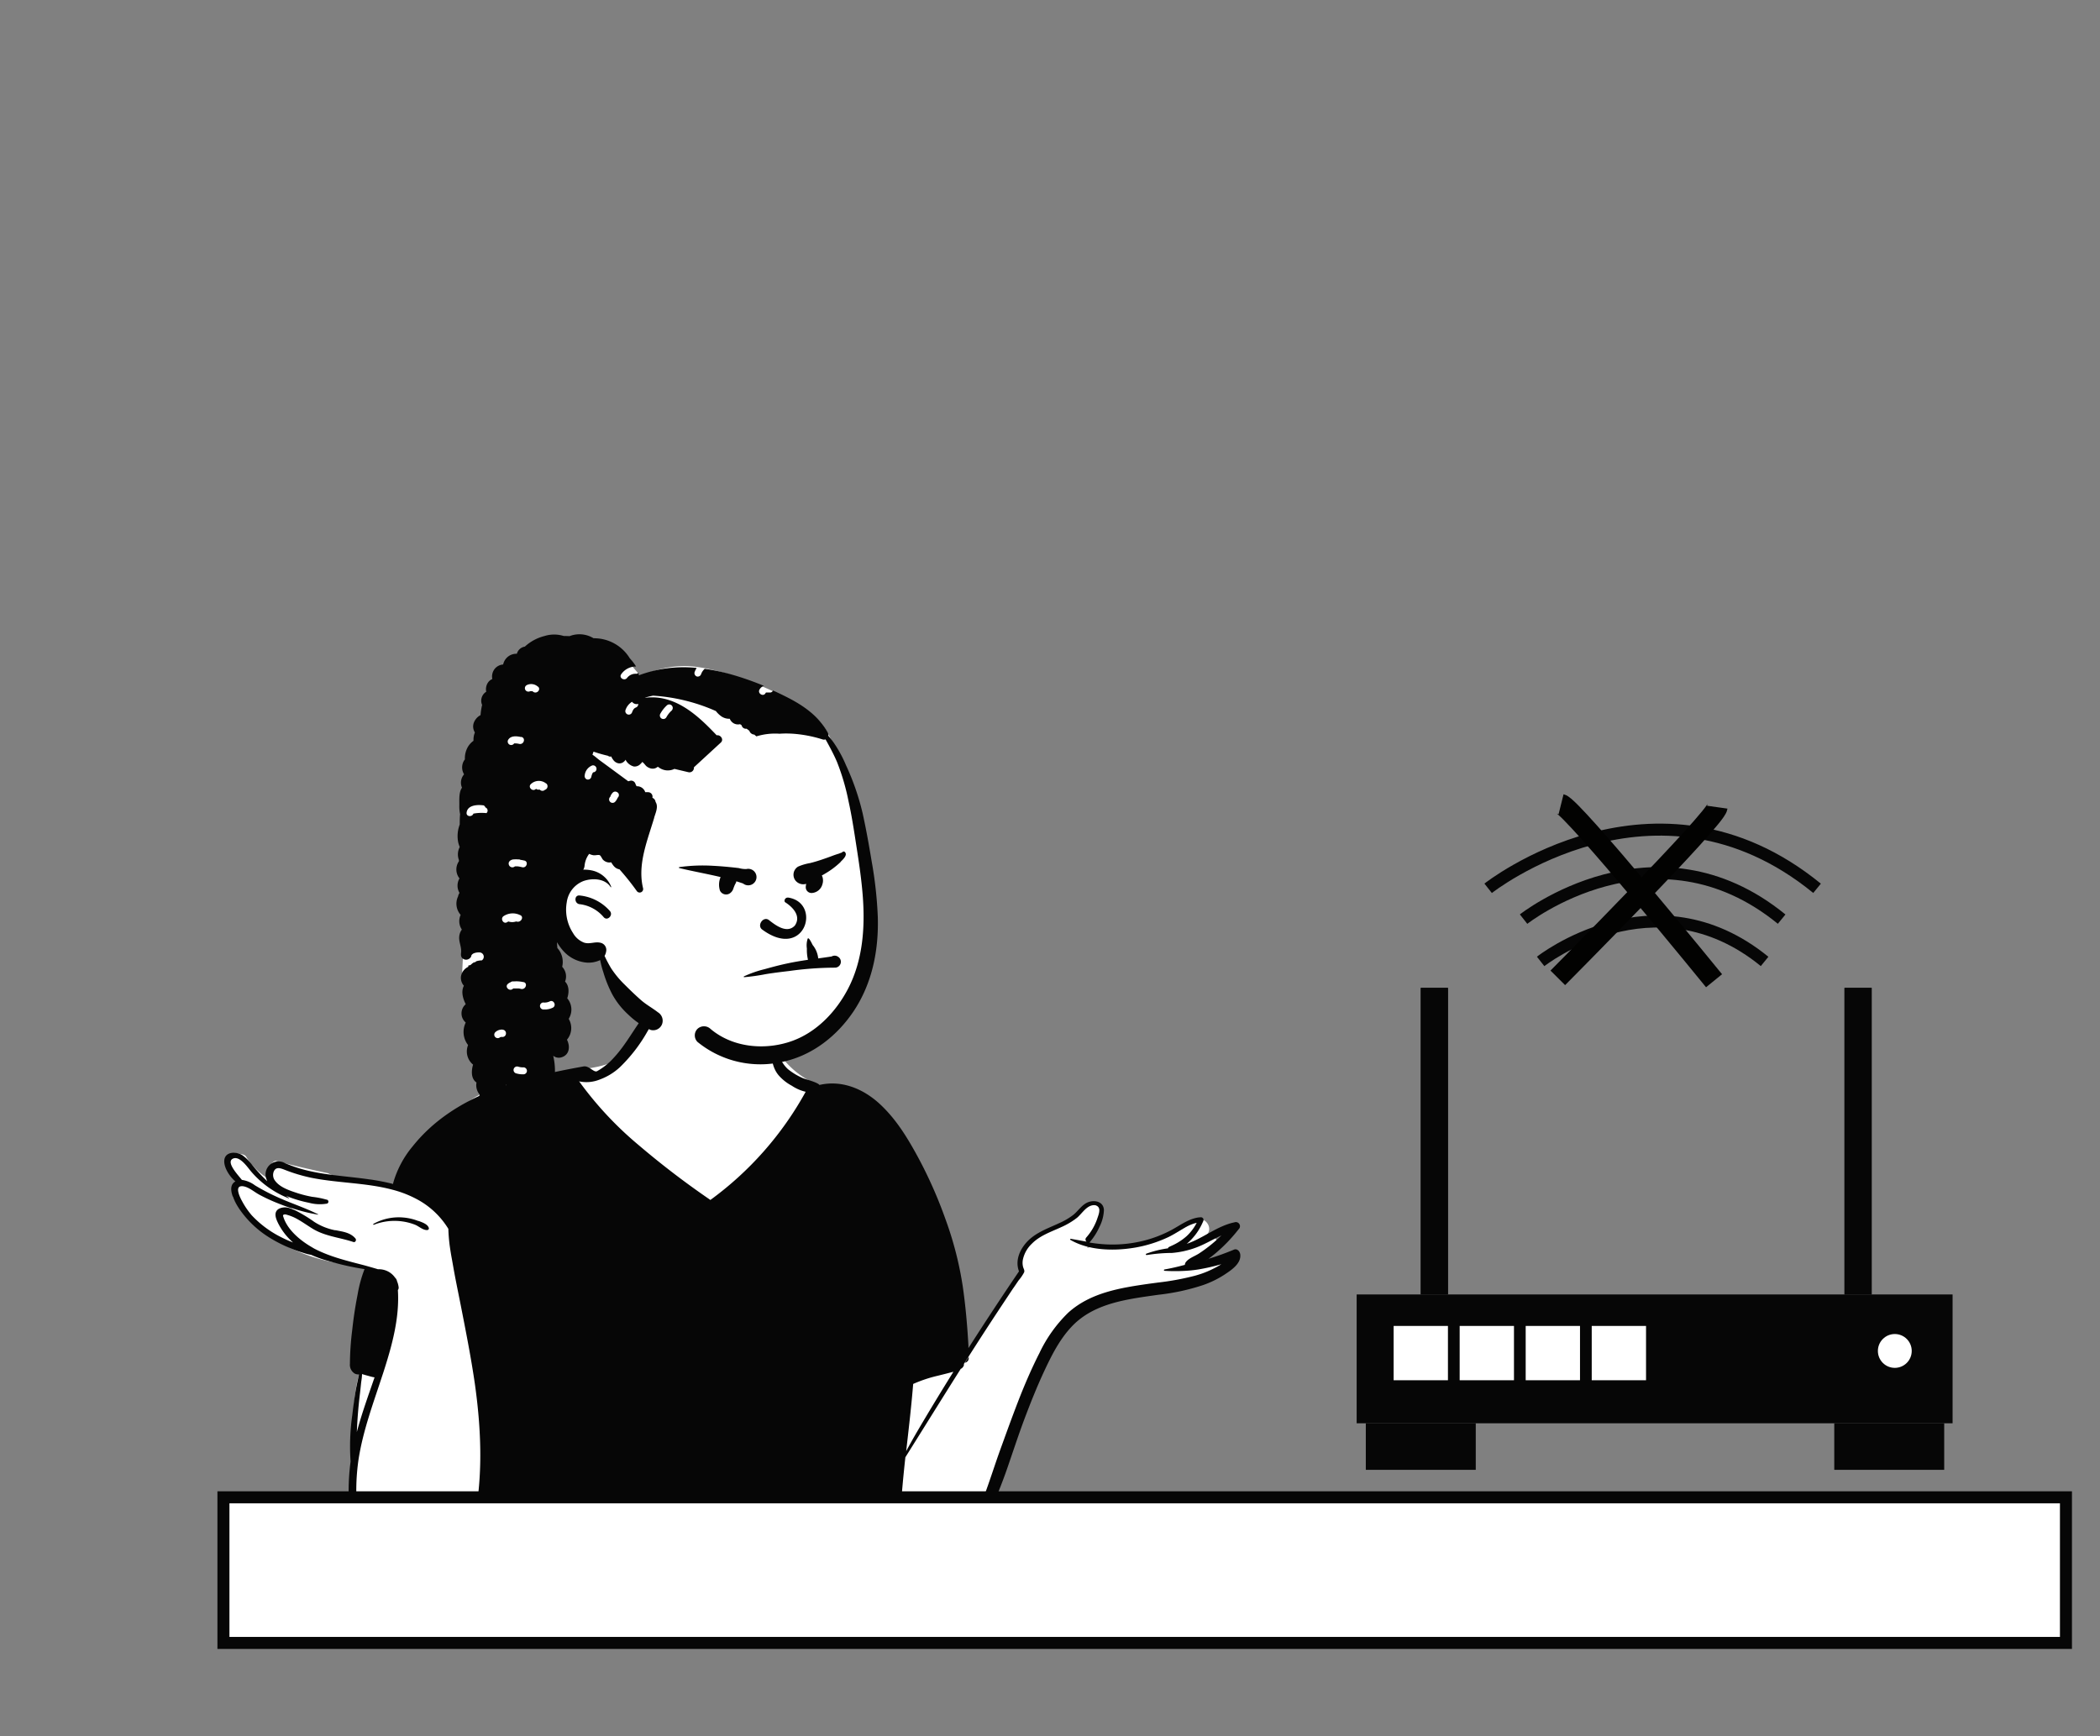 <svg id="Capa_1" data-name="Capa 1" xmlns="http://www.w3.org/2000/svg" viewBox="0 0 508.85 420.81"><rect x="0" y="0" width="508.85" height="420.81" fill="#808080" stroke="none"/><title>Mesa de trabajo 59</title><g id="Introduction"><g id="variations"><g id="images"><path d="M287.92,305.75c2.17-1.13,4.28-2.35,6.36-3.63a1.33,1.33,0,0,0-1.34-2.29l-2.3,1.23a12.85,12.85,0,0,0,1.67-1.71l0,0c1.93-1.74-.55-5-2.76-3.59a30.93,30.93,0,0,1-6.13,3.78c-4.61,1.95-9.71,2.28-14.66,2.34a19.36,19.36,0,0,0-5.31.52c.69-2.76,2.42-4.86,3.34-7.54.67-2.7-3.23-4.55-4.62-1.95-.34.64-.66,1.29-1,1.94-3,2.72-8,2.48-11,5.41a9.39,9.39,0,0,0-2.9,5.67c-.22,1.41.13,2.83-.72,4.08-4.13,5.83-10.64,15-13.95,21.48-2.35-15.26-8.6-34.14-15.06-48.09a58,58,0,0,0-7.8-12.6c.37-1.27-.92-3.5-1.73-2.82-2.52-3.07-7-3.86-10.53-5.39a20.9,20.9,0,0,1-10.79-11.22c-2.53-9.28-8.75-10.46-17.38-10.05-8.26,0-14.37,3.52-16.17,11.93-3.66,6.38-12.3,5.32-18.52,7a62.35,62.35,0,0,0-13.18,4.7c-4.67-4.44-21.42,14.18-22.94,19,.9.18,1.79.39,2.67.64a.64.64,0,0,1-.34,1.23,25.29,25.29,0,0,0-3-.52c0,.1-.06.19-.08.29l-.34,0a4,4,0,0,1,.72.47c.57.47-.17,1.37-.76,1a4.74,4.74,0,0,0-2-.49c0,1.39-5-.17-5.77-.63-3.42-.43-7,0-10.14-1.62-4.26-.9-8.54-1.89-12.74-3-1.12.44-2.16,2-1.28,3.13a.64.64,0,0,1-.77,1,16.41,16.41,0,0,1-5.1-5.25c-.65-.65-1.8-.51-2.67-.79a1.39,1.39,0,0,0-.18.69c-3.7.6-1.06,4.64.8,5.9-1,.64-1,1.9-.94,2.95a1.41,1.41,0,0,0-.1,1.25c.7,1.6,2.2,3,3.34,4.25a27.67,27.67,0,0,0,3.92,4,42.31,42.31,0,0,0,20.15,7.93c2.57.4,6.27,1,7.86,3.18A74.83,74.83,0,0,1,90,317.05c-.91,3.34-.85,6.84-.86,10.25-.13-.1-.38-.08-.41.11a8.8,8.8,0,0,1-1.23,4A34.3,34.3,0,0,0,86,338.33c-1.13,11-1.4,22.31,1.14,33.12a39.16,39.16,0,0,0,4.75,11.34,2.38,2.38,0,0,0,2.62,1.15A18.58,18.58,0,0,0,105,385.68c11.5-3.26,7.5,4.58,23.62,2.18,27.82-3.55,55.94,3.42,83.71-.67.68,5.29,9.63,3.77,12.74,1.54,9.33-6.94,14-28.89,18.64-40,3.21-8.78,8.6-24.33,15.65-30.22a20.34,20.34,0,0,1,7.23-3.23c9.55-2.46,19.13-4.78,28.7-7.18,1.62-.4,1.33-3.16-.41-3C292.54,305.32,290.23,305.53,287.92,305.75Z" fill="#fff" fill-rule="evenodd"/><path d="M75.4,304.11a12.75,12.75,0,0,1-1.91-.49,27.87,27.87,0,0,1-2.83-1,32.33,32.33,0,0,1-5.51-2.78A24.3,24.3,0,0,1,58,293l-.13-.2c-1.07-1.63-3.05-5.25-.83-6.48-1.43-1.2-2.78-3.34-2.7-5,.11-2.34,3-2.3,4.45-1.31a11.52,11.52,0,0,1,2.43,2.45c.8,1,1.67,1.94,2.56,2.85l.72.71.25.23a2.31,2.31,0,0,1-.1-.28,3.15,3.15,0,0,1,4.47-4.05l.14.05A33.35,33.35,0,0,0,73,283.29c5.22,1.48,10.67,1.72,16,2.46a53.82,53.82,0,0,1,6.21,1.17A24.21,24.21,0,0,1,100,277.8c10-12.53,26.37-16.67,41.39-19.35,1.37-.24,2.5,1.57,3.3,1.14a15.7,15.7,0,0,0,4-3.21c2.49-2.66,4.26-5.8,6.33-8.77,1-1.46,3.38-.15,2.43,1.42l-.47.77a38,38,0,0,1-6.79,8.85,14.47,14.47,0,0,1-4.94,3,8.54,8.54,0,0,1-4.91.42l-.19-.26.19.27a85.11,85.11,0,0,0,14.36,15.39,206,206,0,0,0,16.95,13l.48.34a80.38,80.38,0,0,0,23.09-26.22,10.11,10.11,0,0,1-3.35-1.46,11.26,11.26,0,0,1-3.24-2.58c-1.93-2.35-1.68-5.39-2-8.25,0-.18.22-.22.32-.13,1.05.87,1.42,2.29,1.86,3.53a7.39,7.39,0,0,0,2.13,3.42,15.42,15.42,0,0,0,3.5,2.12c.63.3,3.75,1.07,4.11,1.7,5.39-1.26,10.64.92,14.63,4.61s6.7,8.2,9.2,12.78a108,108,0,0,1,6.74,15.2,83.74,83.74,0,0,1,4.18,16.32c.68,4.72,1.09,9.5,1.36,14.26l0,.6q6-9.39,12.25-18.6c-.95-2.54.1-5.12,1.87-7.08,2-2.17,4.7-3.17,7.3-4.34l.34-.16a16.8,16.8,0,0,0,3.59-2.06c1.05-.83,1.81-2,2.91-2.73,1.6-1.11,4.5-.88,4.57,1.55a9.88,9.88,0,0,1-1.06,4,15.28,15.28,0,0,1-2.34,3.71.53.53,0,0,1-.14.12l0,0a35.29,35.29,0,0,0,4,.45,31.33,31.33,0,0,0,8.14-.65,29.45,29.45,0,0,0,7.83-2.87c2.1-1.14,4-2.61,6.43-3L291,295a.64.64,0,0,1,.61.81c-.08.2-.17.41-.27.62a14.21,14.21,0,0,1-3.66,4.91l-.12.1c.55-.19,1.1-.41,1.64-.65,3.17-1.43,6-3.58,9.43-4.45l.49-.11a1,1,0,0,1,1,1.69l-.3.38a38.57,38.57,0,0,1-5,5.19c-.63.54-1.29,1.06-1.95,1.56l-.84.62-.14.1,1-.72c2.08-.63,4.13-1.38,6.13-2.21.8-.32,1.42.48,1.5,1.15.29,2.22-2.18,3.83-3.79,4.9a24,24,0,0,1-5.19,2.54,52.62,52.62,0,0,1-10.82,2.35l-1.77.25c-7,1-14.39,2.16-19.43,7.64-2.83,3.06-4.75,6.88-6.5,10.63s-3.28,7.59-4.74,11.46-2.83,8.08-4.23,12.12c-1.28,3.72-2.81,7.38-4.33,11l-.24.57a82.63,82.63,0,0,1-12.45,21.41c-.89,1.06-2.32-.45-1.5-1.5,5.62-7.24,9.52-15.79,12.75-24.32,1.47-3.88,2.7-7.85,4.11-11.76l.84-2.31c1.12-3.09,2.25-6.18,3.43-9.24,1.5-3.88,3.14-7.71,5-11.42l.2-.39a33.76,33.76,0,0,1,7-9.81c5.42-4.87,12.62-6,19.58-7l2.19-.29a64.62,64.62,0,0,0,8.76-1.61,23.24,23.24,0,0,0,4.78-1.83,17.44,17.44,0,0,0,1.77-1q-2.44.71-5,1.17c-.82.15-1.63.26-2.45.34a41.3,41.3,0,0,1-6.3.09c-.18,0-.24-.3,0-.33,1.49-.27,3-.6,4.46-1l.45-.11a1.3,1.3,0,0,1,.31-.76c.74-.9,2.14-1.36,3.12-2a34.85,34.85,0,0,0,2.95-2.16c.86-.7,1.69-1.45,2.49-2.22l.23-.24-.23.24c-2.16,1-4.19,2.26-6.44,3.05a22,22,0,0,1-5.55,1.2h-.23a40.16,40.16,0,0,0-5.9.51c-.21,0-.28-.24-.09-.33a25.68,25.68,0,0,1,5.25-1.3.51.51,0,0,1,.3-.35l.46-.22a14.22,14.22,0,0,0,3.75-2.37,11.74,11.74,0,0,0,2.45-3.24c-2.49.54-4.68,2.44-6.95,3.5a31.34,31.34,0,0,1-7.78,2.47l-.3.05c-5,.84-11.07.73-15.56-1.88a.14.14,0,0,1,.1-.26c1.28.21,2.54.46,3.81.68a.68.68,0,0,1-.08-1,13.41,13.41,0,0,0,2.61-4.41l.11-.32c.26-.75.71-1.93.25-2.61s-1.46-.56-2.07-.28c-1.27.57-2.12,2-3.19,2.87a17.9,17.9,0,0,1-3.87,2.28l-.28.13c-2.36,1.06-4.88,1.95-6.73,3.83a7.42,7.42,0,0,0-2.14,3.67,4,4,0,0,0,0,1.95c.13.5.42.81.26,1.32a10.8,10.8,0,0,1-1.37,2c-.46.68-.91,1.36-1.37,2l-2.71,4.08q-2.7,4.08-5.36,8.2l-1.72,2.68-.86,1.35-.45.71-.77,1.21a.73.73,0,0,1,0,.33,1.53,1.53,0,0,1-.69.82l-.05,0c-4.51,7.13-8.95,14.31-13.43,21.45q-.36,3.28-.66,6.55c-.44,4.94-.74,9.9-.84,14.86,0,2.4.15,4.81.25,7.21,0,1.15.12,2.29.21,3.43l.07.82a7.43,7.43,0,0,1-.26,3.28,1.22,1.22,0,0,1-2.08.43q-12.53-.51-25.07-.75c-15-.29-29.92-.25-44.88,0q-11.28.22-22.55.61c-3.7.12-7.4.29-11.11.34-2,0-5.13-.7-5.29-2.94v-.07a6.17,6.17,0,0,1-.77.16.73.73,0,0,1-.33,0H106c-3,.9-6.74-.39-9.57-1.14l-.23-.07a11.38,11.38,0,0,1-6.63-3.94c-3.1-3.92-4.16-9.18-4.71-14a55.58,55.58,0,0,1,.09-13.76,53.42,53.42,0,0,1,.41-11.23c.21-1.82.45-3.64.74-5.46.16-1,.38-2,.59-3,.09-.4.16-.83.27-1.24l0-.18a1.76,1.76,0,0,1-1.06-.23,2.49,2.49,0,0,1-1.11-2.31,68.84,68.84,0,0,1,.56-8.24c.29-2.71.69-5.43,1.21-8.1l.13-.69a31.31,31.31,0,0,1,1.64-5.94,63.71,63.71,0,0,1-8.84-2A27.34,27.34,0,0,1,75.4,304.11ZM231,332.48l-.14,0c-1.19.33-2.39.62-3.59.92a32.84,32.84,0,0,0-6,2c-.41,5.1-1,10.19-1.58,15.28l-.11,1q1.31-2.44,2.71-4.83Q226.52,339.65,231,332.48ZM87.73,333a13.86,13.86,0,0,1-.19,1.82c-.11.94-.2,1.9-.31,2.84q-.35,2.85-.56,5.72c-.09,1.22-.15,2.44-.21,3.67,1.2-4.48,2.79-8.86,4.3-13.25a6,6,0,0,1-.78-.16l-.45-.12C89.27,333.44,88.41,333.23,87.73,333Zm147-4.17v.2a1.11,1.11,0,0,1-.91,1.22ZM97.69,295.06a13,13,0,0,1,3.68.85l.11,0c.87.34,2.15.76,2.43,1.69a.4.4,0,0,1-.38.5c-1,.08-2.06-.93-2.94-1.28a13.72,13.72,0,0,0-10,0c-.13.05-.21-.16-.1-.22A12.62,12.62,0,0,1,97.69,295.06ZM71,301.11l-.43-.4a15.17,15.17,0,0,1-2.88-3.7l-.2-.37c-.6-1.18-1.34-2.84.08-3.69a3.42,3.42,0,0,1,2.82-.07l.18.06c.42.15.83.33,1.19.5a36,36,0,0,1,4.43,2.71,14.53,14.53,0,0,0,5,2l.18,0c1.71.34,3.56.56,4.76,2,.3.36,0,1-.5.85-3.3-1.11-6.79-1.36-9.82-3.19-1.25-.76-2.44-1.62-3.72-2.34a11.22,11.22,0,0,0-2.13-.94l-.41-.12a1.32,1.32,0,0,0-.72-.07c-.37.12-.25.32-.14.66v0c.89,2.75,3.43,5.05,5.78,6.58.54.35,1.09.67,1.65,1,3.8,2,8.06,3,12.24,4.09,1.61.45,2.69.76,3.22.93a4.88,4.88,0,0,1,2.58.61,4.77,4.77,0,0,1,1.58,1.44,1.44,1.44,0,0,1,.45.81,5.51,5.51,0,0,1,.4,1.47.88.88,0,0,1-.18.7c.43,6.63-1.36,13.23-3.38,19.54l-.2.62-.13.39c-2.18,6.69-4.68,13.33-5.79,20.3a52,52,0,0,0-.18,14.15l0,.32c.54,4.42,1.58,9.38,4.39,12.94a9.13,9.13,0,0,0,5.3,3.21l.12,0a42.26,42.26,0,0,0,6,1.47c1.88.21,3.46-.49,5.15-1.14h0c3.57-3.15,5.18-7.75,6.38-12.38,3.1-12,2.71-24.46,1-36.64-.92-6.36-2.17-12.67-3.41-19-.62-3.15-1.29-6.3-1.84-9.46l-.33-1.86c-.19-1-.36-2.07-.51-3.11a41.6,41.6,0,0,1-.34-4.17,19.92,19.92,0,0,0-7-6.84,26.65,26.65,0,0,0-6.48-2.63c-6.42-1.73-13.42-1.61-19.88-2.94a39.3,39.3,0,0,1-6.29-1.9l-.28-.11c-1-.37-1.91-.57-2.38.54a2.27,2.27,0,0,0,.37,2.28c1.22,1.63,3.69,2.39,5.55,3a28.75,28.75,0,0,0,3.41.84,20.89,20.89,0,0,1,3.42.67.5.5,0,0,1,0,1,10,10,0,0,1-4.21-.23,29.64,29.64,0,0,1-4.51-1.27l-.83-.32-.22-.08.67.47c.06.05,0,.16,0,.13a23.21,23.21,0,0,1-9-6.35l-.12-.14c-.85-1-2.8-3.95-4.45-3.12s1.09,3.76,2.09,5l.12.14a6.81,6.81,0,0,1,3.15,1.31,49.45,49.45,0,0,0,5,2.65c3.38,1.59,7,2.71,10.32,4.38,0,0,0,.08,0,.08a41.71,41.71,0,0,1-6.3-1.56l-.09,0-.09,0c-1.29-.42-2.56-.9-3.81-1.41a41.72,41.72,0,0,1-4.06-1.92c-1.19-.66-2.51-1.83-3.89-2a1.82,1.82,0,0,0-.4,0c-1.58.13-.27,2.76.17,3.55A19,19,0,0,0,61,294.53a25.17,25.17,0,0,0,7.17,5.32C69.09,300.32,70,300.73,71,301.11Z" fill="#060606" fill-rule="evenodd"/><path id="Path" d="M153.14,161.4l1.82,2.17c-1,.71-2,1.43-2.86,2.15h0a24.94,24.94,0,0,1,13.73-4.31c9.58,0,29,8.23,33.43,14.16,2.18,2.95,6.23,12,8.34,21.82,1.69,7.9,4.2,30.22,1.69,38.61-3.22,10.73-13.8,20.65-24.72,20.65s-27.86-7.88-39.92-25.16c-.55-.79-6.88-1.7-11.4-4.67l1.19,13.07.9,7.61-.2.54q-4.86,13.12-7.69,13.7t-11.8-9.5l-.76-3.18Q112,236.85,112,236v-.11c0-1.38.5-9.16.51-11.25V193.23q9.57-31.83,18.27-31.83Z" fill="#fff" fill-rule="evenodd"/><path d="M138,154.17a6.58,6.58,0,0,1,5.83.51,10.14,10.14,0,0,1,8.79,4.88l.12.12.39.46a12.05,12.05,0,0,1,1,1.39,4.32,4.32,0,0,0-3.61,1.88c-.62.88.8,1.71,1.43.88l0,0a2.56,2.56,0,0,1,2.19-1,.84.84,0,0,0,.58-.24c.05.19.1.39.14.59a31,31,0,0,1,13.95-1.77,5.37,5.37,0,0,0-.52,1.08.86.86,0,0,0,.59,1,.87.87,0,0,0,1-.55v0a3,3,0,0,1,.88-1.31,47.8,47.8,0,0,1,6.62,1.41,71.22,71.22,0,0,1,7.71,2.71,2,2,0,0,0-1.06.92c-.51.94.91,1.79,1.44.89l0,0a1.33,1.33,0,0,1,.14-.19h0l.07,0,.14,0h.06l.19,0h.49a.76.76,0,0,0,.74-.49c1.25.56,2.48,1.15,3.68,1.77l.29.15c3.73,1.95,7.26,4.51,9.3,8.27a1.29,1.29,0,0,1,.15.79c.44.52.86,1.06,1.26,1.61a30.18,30.18,0,0,1,3,5.49A60.44,60.44,0,0,1,209,197c.88,3.94,1.58,7.92,2.24,11.9a98,98,0,0,1,1.46,13.35c.23,8-1.33,16-5.82,22.76-4,6-10,10.77-17.17,12.3A24.12,24.12,0,0,1,169,252.5a2.25,2.25,0,0,1,0-3.15,2.3,2.3,0,0,1,3.16,0c5.39,4.56,13.24,5.26,19.74,2.94,6-2.15,10.71-7.12,13.6-12.69,3.53-6.8,4.12-14.6,3.58-22.12-.3-4.13-.91-8.23-1.55-12.32l-.38-2.46c-.42-2.67-.85-5.33-1.43-8l-.13-.61a54.48,54.48,0,0,0-2.78-9.44c-.67-1.57-1.47-3.09-2.28-4.58l-.49-.88a1.19,1.19,0,0,1-.75,0,31.18,31.18,0,0,0-7.1-1.37c-1.1-.07-2.2-.08-3.3,0a15.4,15.4,0,0,0-5.61.64l-.53-.45-.15,0a1.36,1.36,0,0,1-1-.82l0-.07-.69-.52a1.06,1.06,0,0,1-1.21-.84l-.38-.26a1.59,1.59,0,0,1-.3.06,2.13,2.13,0,0,1-1.19-.24,2.21,2.21,0,0,1-1-1.13,3.33,3.33,0,0,1-2.06-.6,6.31,6.31,0,0,1-1.31-1.27,44.35,44.35,0,0,0-15.22-3.73q-.76.15-1.53.36a3.59,3.59,0,0,0-.48.17,13.12,13.12,0,0,1,3.54,0c5.67.82,10.09,5.07,13.89,9.08.91-.18,1.82,1,1,1.76l-6.52,6h0a1.09,1.09,0,0,1-1.3,1.19l-3.42-.81a3.64,3.64,0,0,1-3.77-.35l-.26-.17a2.71,2.71,0,0,1-.25.18,1.82,1.82,0,0,1-1.3.26,2.62,2.62,0,0,1-1.24-.6c-.23-.19-.76-1-1.06-1h0c.2,0-.44.59-.61.72a1.94,1.94,0,0,1-1.34.38,3.11,3.11,0,0,1-2-1.61l0-.06v0a1.35,1.35,0,0,1-.4.49,1.6,1.6,0,0,1-1.37.4,2,2,0,0,1-1.09-.65l0,0c-.09-.1-.66-.86-.57-1v0h0a.94.94,0,0,1-.85-.17,33.17,33.17,0,0,1-3.49-1c-.09.25-.18.5-.26.75.62.38,1.19.93,1.72,1.32l3,2.2,3.95,2.91h0l.45-.12h0a1.08,1.08,0,0,1,1.28.7l0,0a3.32,3.32,0,0,0,.3.63,2.07,2.07,0,0,1,2.09,1.44,4.63,4.63,0,0,1,.74,0,1.07,1.07,0,0,1,1,1.29v0l0,.07a1.22,1.22,0,0,1,.76,1,1.83,1.83,0,0,1,.24.53c.29,1-.27,2.26-.57,3.23l0,.07c-.19.64-.39,1.27-.59,1.9l-.5,1.58c-1.38,4.38-2.73,9-1.61,13.59a.85.85,0,0,1-1.55.65,60.85,60.85,0,0,0-4.19-5.24h-.08c-1-.21-1.44-.94-1.91-1.69a1.87,1.87,0,0,1-.88,0,2.17,2.17,0,0,1-1.1-.62c-.25-.26-.48-.92-.78-1.09s-1.12.09-1.57,0a3.44,3.44,0,0,1-1-.33,5.65,5.65,0,0,0-1.11,2.84,2.23,2.23,0,0,1-.32,1,8.47,8.47,0,0,1,1.88.14,6.47,6.47,0,0,1,4.89,4c0,.1-.08.17-.13.08-1.38-2.12-4.39-2.23-6.57-1.48a6.43,6.43,0,0,0-4.07,5.16,10.37,10.37,0,0,0,1.53,7.47,5.2,5.2,0,0,0,2.69,2.31c1.39.44,2.67-.35,4.09.06a1.78,1.78,0,0,1,1.22,2.15,2.83,2.83,0,0,1-.37,1,33.37,33.37,0,0,0,1.59,3,23.36,23.36,0,0,0,3.27,3.95c1.27,1.27,2.56,2.52,3.91,3.71s2.79,1.94,4.15,3a2.4,2.4,0,0,1,1,2.92,2.31,2.31,0,0,1-2.76,1.36,19.39,19.39,0,0,1-5.43-3.73,19,19,0,0,1-3.79-4.76,29.07,29.07,0,0,1-2.2-5.38l-.07-.22a24.3,24.3,0,0,1-.74-2.83,6.57,6.57,0,0,1-3.82.54,8.58,8.58,0,0,1-5-2.65,12.58,12.58,0,0,1-1.63-2.22c0,.49.06,1,.09,1.41a5,5,0,0,1,1.16,4.54,3.4,3.4,0,0,1,.7,3.59c1,1,1,2.6.53,4.05a4.2,4.2,0,0,1,.38,4.92l0,.11h0a4.35,4.35,0,0,1-.45,5c.8,1.56.68,3.67-1.33,4.27a2.15,2.15,0,0,1-2-.38,15.93,15.93,0,0,1,0,7.3,2.3,2.3,0,0,1-2.19,1.67,2.13,2.13,0,0,1-1.84-1,14.79,14.79,0,0,1-.29,3.68,2.13,2.13,0,0,1-1.58,1.51,1,1,0,0,1,.11,1.19,2.05,2.05,0,0,1-3.85-.72,3.49,3.49,0,0,1-1.22-2.42c-.21-1.42-.28-2.82-.52-4.22l-.09.08h0l0,0,0,.1a2.06,2.06,0,0,1-1,1.47,4.51,4.51,0,0,1-.86,3.36,2.31,2.31,0,0,1-2.13.72h-.14a2.6,2.6,0,0,1-2.22-3.3,3.57,3.57,0,0,1-.77-2.94c-1.32-.87-1.29-2.79-.83-4.33a4.13,4.13,0,0,1-1.21-4.74,5.18,5.18,0,0,1-.57-5.46,2.92,2.92,0,0,1,0-4.44c-.73-1.44-1.16-3.16-.44-4.47a2.93,2.93,0,0,1-.73-2.14,3.11,3.11,0,0,1,1.77-2.45l.07-.36h0a.78.78,0,0,0,.66-.23,3.5,3.5,0,0,1,.63-.48.83.83,0,0,0,.6-.28,4.36,4.36,0,0,1,1.33-.21,1.05,1.05,0,0,0-.48-1.93h-.18a3.05,3.05,0,0,0-1.24.2,1.35,1.35,0,0,0-.6.47,1.15,1.15,0,0,1-.54.85,1.31,1.31,0,0,1-1.42.06c-.62-.36-.62-.93-.55-1.55.15-1.36-.63-2.63-.44-4a3.23,3.23,0,0,1,.62-1.57,3.65,3.65,0,0,1-.29-3.56,4.1,4.1,0,0,1-.6-4.53l0-.11a3.34,3.34,0,0,1,.32-.69,3.47,3.47,0,0,1,0-3.51,3.48,3.48,0,0,1-.14-4.15l0-.31a3.85,3.85,0,0,1,.2-3.15,6.25,6.25,0,0,1-.41-1.33,7.84,7.84,0,0,1,.23-3.6l.18-.57c0-.81,0-1.63.09-2.44a9.07,9.07,0,0,1-.19-2.14v-.46c0-1.15-.08-2.85.65-3.83a3.06,3.06,0,0,1,.5-3.24,3.23,3.23,0,0,1-.11-3.16,3.46,3.46,0,0,1,.31-.47,5.53,5.53,0,0,1,.66-2.91,4.9,4.9,0,0,1,1.42-1.59c0-.13,0-.25,0-.38a4.62,4.62,0,0,1,.34-1.64,2.7,2.7,0,0,1-.33-2.14,3.42,3.42,0,0,1,1.7-2.06,15.85,15.85,0,0,1,.38-2.47,2.56,2.56,0,0,1,1-3.2,2.88,2.88,0,0,1,.63-2.49,2.56,2.56,0,0,1,.84-.59,3,3,0,0,1,.63-2.52,2.89,2.89,0,0,1,2-1,3.26,3.26,0,0,1,3.32-2.6,2.38,2.38,0,0,1,1.93-1.73,11,11,0,0,1,4.76-2.57,7.8,7.8,0,0,1,4.69,0l.1,0h.11A14.91,14.91,0,0,1,138,154.17Zm-12.4,104.35a.85.85,0,1,0-.45,1.63,5.68,5.68,0,0,0,1.69.21.85.85,0,0,0,.84-.84.85.85,0,0,0-.84-.85A3.67,3.67,0,0,1,125.62,258.52Zm-3.87-9a2.33,2.33,0,0,0-1.7.62.84.84,0,0,0,1.16,1.22l.07,0,0,0,.08-.05,0,0s0,0,.11,0h.31a.85.85,0,0,0,.84-.84A.86.86,0,0,0,121.75,249.54ZM134,244.18c.91-.56.1-2-.82-1.48l0,0a2.92,2.92,0,0,1-1.58.25.85.85,0,0,0,0,1.69h.18A4.32,4.32,0,0,0,134,244.18Zm-7.2-6.17a7.64,7.64,0,0,0-2.19-.17l-.12,0h-.23a.87.87,0,0,0-.53.2,2.32,2.32,0,0,0-.67.41c-.83.71.37,1.91,1.19,1.2a.54.54,0,0,1,.16-.1l0,0h.91a1,1,0,0,0,.24,0c.29,0,.56.09.75.13C127.45,239.84,127.91,238.21,126.84,238Zm-.77-16.23a4,4,0,0,0-4,.24c-.88.61-.06,2,.82,1.49l0,0a2.9,2.9,0,0,1,.34-.19,2.93,2.93,0,0,0,1.85,0l.08,0,0,0C126.19,223.7,127.05,222.24,126.07,221.78Zm14.42-2.65c-1.34-.15-1.35-2.26,0-2.11a11.22,11.22,0,0,1,7.33,3.76c.88,1-.57,2.49-1.47,1.53l0,0A9,9,0,0,0,140.49,219.13Zm-15-10.86a6.62,6.62,0,0,0-.89,0c-.7,0-1.55.5-1.24,1.35a.9.9,0,0,0,1.45.34l.5,0c.44,0,.88.13,1.31.22,1.07.21,1.52-1.42.45-1.63l-.47-.1-.48-.08a.69.69,0,0,0-.31-.09h-.32Zm-8.4-13.11-.1,0c-1.42-.18-3.71,0-3.89,1.81-.09,1,1.36,1.07,1.65.21a11.18,11.18,0,0,1,3.16-.12.81.81,0,0,0-.26-1.38A.75.75,0,0,0,117.1,195.16Zm32.62-3.07a.84.84,0,0,0-1.19,0,2.82,2.82,0,0,0-.47.66l-.08.16s0,.05,0,.08l-.09.14,0,0,0,0a.84.84,0,0,0,1.19,1.2,2.74,2.74,0,0,0,.47-.66l.08-.16a.56.56,0,0,1,.05-.08,1.09,1.09,0,0,1,.08-.15l0,0v0A.84.84,0,0,0,149.72,192.09Zm-17.33-2.2a2.79,2.79,0,0,0-3.7.13c-.79.73.37,1.91,1.17,1.22l0,0,.09-.07a.81.81,0,0,0,.53.2h.33c.07,0,.16.08,0,0l.09,0,0,.05a.85.85,0,0,0,1.18,0A.91.91,0,0,0,132.39,189.89ZM144,187.12h0a.85.85,0,0,0-.45-1.63,2.88,2.88,0,0,0-1.87,2.42.87.87,0,0,0,.59,1,.86.86,0,0,0,1-.59,3.77,3.77,0,0,1,.26-.84l.08-.14c0-.06,0-.07.16-.17A.54.54,0,0,1,144,187.12Zm-17.69-8.52-.16,0c-1-.22-2.37-.34-3,.67a.84.84,0,0,0,1.43.89h0l.26,0a4.27,4.27,0,0,1,1,.13C127,180.48,127.41,178.85,126.35,178.6Zm36.52-6.5a.85.85,0,0,0-1.2-1.19,7.83,7.83,0,0,0-1.59,2,.85.85,0,1,0,1.46.86A6,6,0,0,1,162.87,172.1Zm-9.72-2a3.7,3.7,0,0,0-1.55,2,.84.84,0,0,0,1.61.49l0,0a3,3,0,0,1,.36-.71,1.33,1.33,0,0,1,.51-.4.88.88,0,0,0,.61-.89A1.39,1.39,0,0,1,153.15,170.08Zm-22.77-3.68a2.4,2.4,0,0,0-2.73-.37.84.84,0,0,0-.31,1.15.87.87,0,0,0,1.16.31c-.11,0,.09,0,.17,0h.21l.12,0,.05,0,.12.09h0C130,168.34,131.17,167.14,130.38,166.4Z" fill="#060606" fill-rule="evenodd"/><path d="M195.72,227.46c.31-.41,1.07,1.37,1.22,1.59h0a6.06,6.06,0,0,1,1.31,3.12v.1c1.09-.15,2.17-.3,3.26-.47a1.47,1.47,0,0,1,1.57.07,1.43,1.43,0,0,1-.71,2.64,81.21,81.21,0,0,0-11.12.81c-1.89.22-3.77.45-5.64.75a47.77,47.77,0,0,1-5.31.75.11.11,0,0,1-.05-.19,27,27,0,0,1,5-1.75c1.83-.51,3.66-1,5.51-1.39,1.66-.36,3.33-.63,5-.88a.3.3,0,0,1,0-.1,10.15,10.15,0,0,1-.25-2.28l0-.4A5.12,5.12,0,0,1,195.72,227.46Zm-5.44-8.78c1.59,1,4,3.23,2.31,5.64-2,2.12-4.93-.31-6.36-1.41-1.33-.85-2.83,1.34-1.59,2.33,10.35,7.67,14.56-6.31,6.45-7.7C190.19,217.39,189.86,218.38,190.28,218.68Zm-25.65-8.54a40.86,40.86,0,0,1,8.05-.32c1.4.07,2.79.18,4.18.32.73.07,1.45.15,2.18.24a6,6,0,0,0,1.81.23,2,2,0,1,1-.79,3.51c-.54-.19-1.09-.37-1.63-.54a1.84,1.84,0,0,1-.19.51c-.1.18-.19.37-.28.56a3.13,3.13,0,0,1-.13.33l-.11.3a2.16,2.16,0,0,1-1,1.3,1.65,1.65,0,0,1-2.26-.73,4.71,4.71,0,0,1,.12-3.22l0-.08c-3.32-.79-6.68-1.38-10-2.18A.12.12,0,0,1,164.63,210.14Zm39.4-3.53a.44.44,0,0,1,.79,0c.52.72-.64,1.76-1.12,2.23l0,.05a19.6,19.6,0,0,1-3.72,2.8q-.42.26-.84.48l.14.32a2.91,2.91,0,0,1,0,1.8,2.84,2.84,0,0,1-2.65,2.13,1.4,1.4,0,0,1-1.39-1.39c0-.27.06-.55.1-.83a2.43,2.43,0,0,1-2.59-.8,2.3,2.3,0,0,1,.64-3.38,12.4,12.4,0,0,1,2.88-.85c1-.25,1.93-.53,2.88-.85s1.86-.65,2.79-1c.46-.17.92-.32,1.39-.46A4.79,4.79,0,0,1,204,206.61Z" fill="#060606" fill-rule="evenodd"/></g></g></g><rect x="54.14" y="362.87" width="446.46" height="35.29" fill="#fff" stroke="#060606" stroke-miterlimit="10" stroke-width="2.91"/><rect x="328.73" y="313.71" width="144.4" height="31.22" fill="#060606"/><rect x="330.95" y="344.92" width="26.64" height="11.29" fill="#060606"/><rect x="444.46" y="344.92" width="26.64" height="11.29" fill="#060606"/><circle cx="459.13" cy="327.4" r="4.1" fill="#fff"/><rect x="337.69" y="321.34" width="13.16" height="13.16" fill="#fff"/><rect x="353.69" y="321.34" width="13.16" height="13.16" fill="#fff"/><rect x="369.69" y="321.34" width="13.16" height="13.16" fill="#fff"/><rect x="385.69" y="321.34" width="13.16" height="13.16" fill="#fff"/><rect x="344.27" y="239.41" width="6.58" height="74.29" fill="#060606"/><rect x="344.27" y="239.41" width="6.58" height="74.29" fill="#060606"/><rect x="446.94" y="239.41" width="6.58" height="74.29" fill="#060606"/><rect x="446.94" y="239.41" width="6.58" height="74.29" fill="#060606"/><path d="M360.59,215.28s40.5-32,79.7,0" fill="none" stroke="#060606" stroke-miterlimit="10" stroke-width="2.91"/><path d="M369.18,222.75s31.77-25.09,62.53,0" fill="none" stroke="#060606" stroke-miterlimit="10" stroke-width="2.91"/><path d="M373.31,233s27.57-21.77,54.27,0" fill="none" stroke="#060606" stroke-miterlimit="10" stroke-width="2.91"/><path d="M378.26,194.91c2.85.71,37.07,42.77,37.07,42.77" fill="none" stroke="#020201" stroke-miterlimit="10" stroke-width="5"/><path d="M416.11,195.62c-.41,2.91-38.64,41.36-38.64,41.36" fill="none" stroke="#020201" stroke-miterlimit="10" stroke-width="5"/></svg>